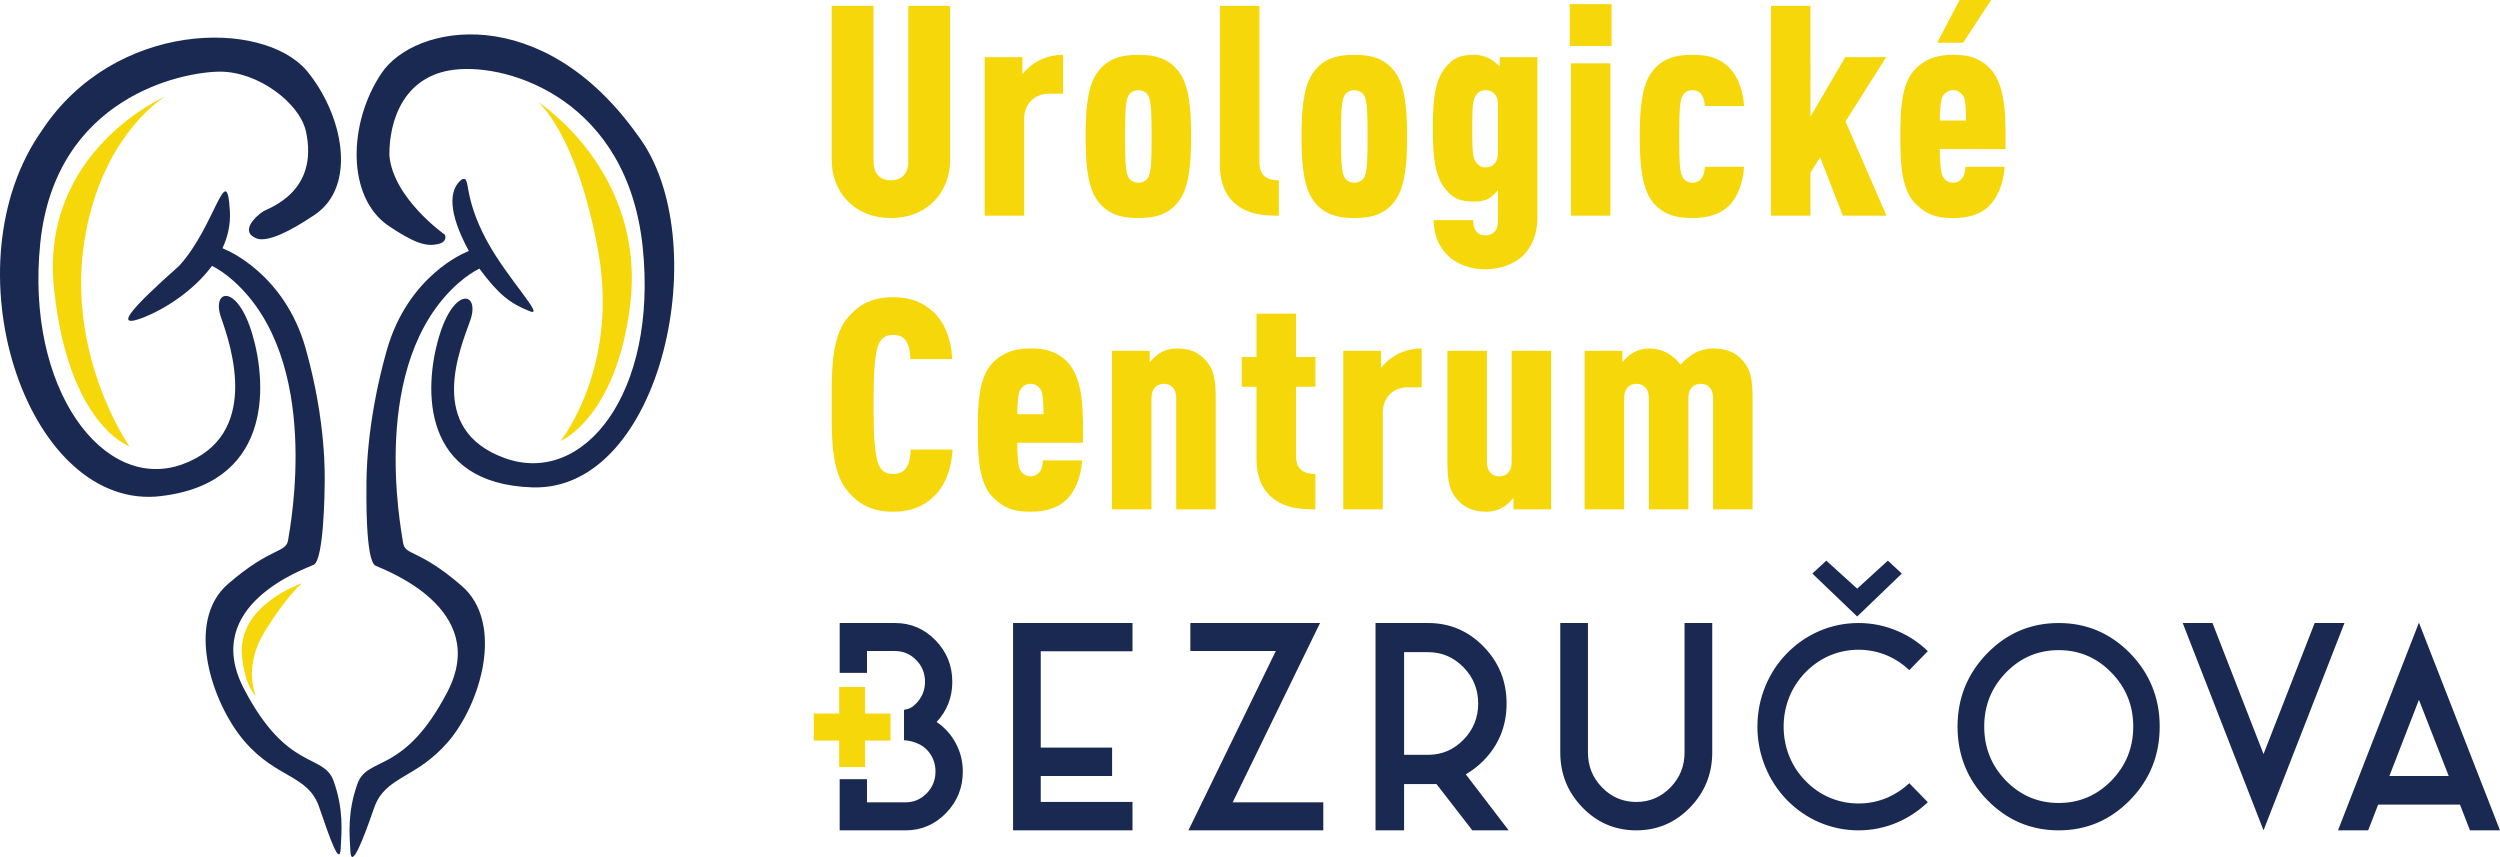 <?xml version="1.0" encoding="utf-8"?>
<!-- Generator: Adobe Illustrator 16.0.0, SVG Export Plug-In . SVG Version: 6.00 Build 0)  -->
<!DOCTYPE svg PUBLIC "-//W3C//DTD SVG 1.1//EN" "http://www.w3.org/Graphics/SVG/1.1/DTD/svg11.dtd">
<svg version="1.1" id="Layer_1" xmlns="http://www.w3.org/2000/svg" xmlns:xlink="http://www.w3.org/1999/xlink" x="0px" y="0px"
	 width="263.498px" height="90.324px" viewBox="0 0 263.498 90.324" enable-background="new 0 0 263.498 90.324"
	 xml:space="preserve">
<g>
	<polygon fill="#F6D709" points="91.18,80.851 91.18,78.055 93.86,78.055 93.86,75.207 91.18,75.207 91.18,72.412 88.45,72.412 
		88.45,75.207 85.772,75.207 85.772,78.055 88.45,78.055 88.45,80.851 	"/>
	<g>
		<path fill="#192952" d="M99.708,85.701c1.181-1.211,1.771-2.672,1.771-4.381c0-1.078-0.252-2.08-0.756-3.006
			c-0.486-0.908-1.154-1.647-2.005-2.218c1.103-1.185,1.653-2.596,1.653-4.233c0-1.711-0.59-3.17-1.771-4.381
			c-1.181-1.213-2.604-1.817-4.271-1.817h-5.827v5.252h2.878v-2.3h2.949c0.869,0,1.615,0.315,2.24,0.947
			c0.616,0.633,0.926,1.398,0.926,2.299c0,0.89-0.317,1.655-0.951,2.297c-0.387,0.391-0.678,0.561-1.262,0.656v3.207
			c0,0,1.431,0.017,2.395,0.985C98.292,79.65,98.6,80.42,98.6,81.32c0,0.89-0.308,1.655-0.924,2.297
			c-0.625,0.633-1.372,0.949-2.24,0.949h-4.057V82.13h-2.878v5.388h6.935C97.104,87.518,98.528,86.912,99.708,85.701
			 M106.776,87.518h12.589v-2.992h-9.671v-2.738h7.521v-2.992h-7.521V68.644h9.671v-2.979h-12.589V87.518z M125.259,87.518h14.216
			v-2.951h-9.553l9.208-18.901h-13.669v2.952h9.007L125.259,87.518z M154.248,77.967c-1.033,1.061-2.275,1.59-3.726,1.59h-2.532
			v-10.82h2.532c1.45,0,2.692,0.53,3.726,1.59c1.034,1.052,1.55,2.324,1.55,3.82S155.282,76.916,154.248,77.967 M159.014,87.518
			l-4.519-5.904c0.686-0.4,1.311-0.886,1.875-1.455c1.614-1.656,2.423-3.66,2.423-6.012c0-2.342-0.809-4.341-2.423-5.998
			c-1.615-1.656-3.564-2.483-5.849-2.483h-5.541v21.853h3.009v-4.876h3.419l3.776,4.876H159.014z M178.124,85.113
			c1.563-1.611,2.345-3.549,2.345-5.811V65.665h-2.918v13.638c0,1.443-0.495,2.672-1.484,3.688
			c-0.999,1.023-2.201,1.535-3.607,1.535c-1.407,0-2.609-0.512-3.608-1.535c-0.99-1.016-1.484-2.244-1.484-3.688V65.665h-2.917
			v13.638c0,2.262,0.78,4.199,2.344,5.811c1.563,1.604,3.452,2.404,5.666,2.404S176.56,86.717,178.124,85.113 M195.745,64.98
			l4.704-4.527l-1.471-1.362l-3.233,2.951l-3.252-2.951l-1.471,1.362L195.745,64.98z M188.605,79.744
			c-0.407-1.006-0.611-2.063-0.611-3.166c0-1.088,0.204-2.137,0.611-3.152c0.4-0.962,0.964-1.816,1.693-2.564
			s1.567-1.332,2.514-1.75c0.981-0.418,2.006-0.629,3.074-0.629s2.092,0.211,3.073,0.629c0.852,0.373,1.61,0.881,2.28,1.522
			l1.952-2.004c-0.929-0.899-1.983-1.603-3.165-2.11c-1.318-0.57-2.699-0.854-4.141-0.854c-1.442,0-2.827,0.284-4.155,0.854
			c-1.268,0.553-2.396,1.331-3.386,2.338c-0.981,1.006-1.741,2.163-2.279,3.473c-0.556,1.354-0.834,2.77-0.834,4.248
			c0,1.486,0.278,2.908,0.834,4.261c0.538,1.31,1.298,2.471,2.279,3.485c0.99,1.008,2.118,1.787,3.386,2.338
			c1.328,0.57,2.713,0.855,4.155,0.855c1.441,0,2.822-0.285,4.141-0.855c1.174-0.516,2.229-1.219,3.165-2.11l-1.952-2.003
			c-0.679,0.632-1.438,1.135-2.28,1.509c-0.981,0.419-2.005,0.628-3.073,0.628s-2.093-0.209-3.074-0.628
			c-0.946-0.409-1.784-0.993-2.514-1.75C189.569,81.568,189.005,80.715,188.605,79.744 M224.843,76.578
			c0,2.226-0.769,4.127-2.305,5.703c-1.537,1.567-3.388,2.352-5.549,2.352c-2.172,0-4.024-0.784-5.562-2.352
			c-1.528-1.576-2.292-3.478-2.292-5.703c0-2.217,0.764-4.114,2.292-5.69c1.537-1.577,3.39-2.364,5.562-2.364
			c2.161,0,4.012,0.787,5.549,2.364C224.075,72.464,224.843,74.361,224.843,76.578 M224.517,84.312
			c2.075-2.137,3.113-4.715,3.113-7.733c0-3.002-1.038-5.575-3.113-7.721c-2.092-2.129-4.602-3.192-7.527-3.192
			c-2.943,0-5.457,1.063-7.541,3.192c-2.084,2.146-3.126,4.719-3.126,7.721c0,3.019,1.042,5.597,3.126,7.733
			c2.084,2.138,4.598,3.206,7.541,3.206C219.916,87.518,222.425,86.449,224.517,84.312 M238.575,87.518l8.53-21.853h-3.139
			l-5.392,13.812l-5.38-13.812h-3.139L238.575,87.518z M258.092,81.787h-6.252l3.113-8.027L258.092,81.787z M263.498,87.518
			l-8.544-21.893l-8.531,21.893h3.178l1.055-2.712h8.622l1.056,2.712H263.498z"/>
		<path fill="#F6D709" d="M207.221,12.703h-2.764c0-1.118,0.093-2.237,0.311-2.578c0.248-0.342,0.56-0.621,1.087-0.621
			c0.528,0,0.838,0.279,1.087,0.621C207.16,10.466,207.221,11.585,207.221,12.703 M209.861,0h-3.322l-2.36,4.503h2.733L209.861,0z
			 M211.383,15.715c-0.031-2.671,0.217-6.553-1.646-8.51c-1.148-1.18-2.423-1.428-3.882-1.428c-1.397,0-2.732,0.279-3.914,1.428
			c-1.614,1.553-1.646,4.659-1.646,7.175c0,2.515,0.031,5.59,1.646,7.143c1.182,1.149,2.237,1.46,3.914,1.46
			c1.615,0,3.013-0.404,3.944-1.429c1.025-1.149,1.398-2.671,1.491-3.975h-4.131c0,0.248-0.094,0.807-0.218,1.025
			c-0.279,0.403-0.559,0.652-1.087,0.652c-0.527,0-0.87-0.28-1.087-0.652c-0.249-0.466-0.311-1.771-0.311-2.889H211.383z
			 M198.833,22.734l-4.317-9.938l4.286-6.771h-4.317l-3.665,6.274V0.621h-4.161v22.113h4.161V18.2l1.025-1.615l2.391,6.149H198.833z
			 M183.824,17.579h-4.132c-0.03,0.31-0.062,0.776-0.279,1.118c-0.187,0.31-0.528,0.559-1.024,0.559
			c-0.404,0-0.87-0.186-1.088-0.652c-0.31-0.684-0.31-2.33-0.31-4.224c0-1.895,0-3.541,0.31-4.224
			c0.218-0.466,0.684-0.652,1.088-0.652c0.496,0,0.807,0.217,0.993,0.528c0.218,0.341,0.28,0.776,0.311,1.149h4.132
			c-0.094-1.46-0.56-3.106-1.646-4.131s-2.299-1.273-3.789-1.273c-1.771,0-3.324,0.372-4.411,1.987
			c-1.056,1.584-1.148,4.38-1.148,6.616c0,2.236,0.093,5.031,1.148,6.615c1.087,1.615,2.641,1.988,4.411,1.988
			c1.615,0,2.95-0.404,3.852-1.305C183.202,20.716,183.73,19.132,183.824,17.579 M169.859,0.435h-4.409v4.41h4.409V0.435z
			 M169.735,6.677h-4.161v16.057h4.161V6.677z M157.88,16.119c0,0.497-0.124,0.87-0.341,1.118c-0.249,0.28-0.56,0.404-0.963,0.404
			c-0.528,0-0.809-0.249-1.087-0.652c-0.343-0.528-0.312-2.112-0.312-3.417c0-1.304-0.031-2.888,0.312-3.416
			c0.278-0.404,0.559-0.652,1.087-0.652c0.373,0,0.714,0.124,0.932,0.372c0.248,0.249,0.372,0.621,0.372,1.149V16.119z
			 M162.042,22.952V6.025h-3.976v0.994c-0.311-0.311-0.652-0.621-1.056-0.839c-0.466-0.248-1.056-0.403-1.584-0.403
			c-1.553,0-2.236,0.341-3.044,1.304c-1.087,1.305-1.367,3.137-1.367,6.429s0.28,5.156,1.367,6.46
			c0.808,0.963,1.491,1.274,3.044,1.274c0.621,0,1.087-0.094,1.459-0.311c0.342-0.217,0.653-0.497,0.994-0.901v3.261
			c0,0.466-0.093,0.839-0.311,1.087c-0.249,0.28-0.59,0.435-0.993,0.435c-0.467,0-0.777-0.155-0.994-0.435
			c-0.217-0.31-0.312-0.714-0.312-1.18h-4.161c0,1.305,0.403,2.702,1.521,3.758c0.994,0.963,2.454,1.429,3.945,1.429
			c1.46,0,3.012-0.528,3.943-1.429C161.421,26.058,162.042,24.753,162.042,22.952 M144.14,14.38c0,1.894,0,3.54-0.31,4.224
			c-0.219,0.466-0.685,0.652-1.087,0.652c-0.404,0-0.87-0.186-1.087-0.652c-0.312-0.684-0.312-2.33-0.312-4.224
			c0-1.895,0-3.541,0.312-4.224c0.217-0.466,0.683-0.652,1.087-0.652c0.402,0,0.868,0.186,1.087,0.652
			C144.14,10.839,144.14,12.485,144.14,14.38 M148.302,14.38c0-2.236-0.093-5.032-1.149-6.616c-1.087-1.615-2.64-1.987-4.409-1.987
			c-1.771,0-3.324,0.372-4.411,1.987c-1.057,1.584-1.149,4.38-1.149,6.616c0,2.236,0.093,5.031,1.149,6.615
			c1.087,1.615,2.64,1.988,4.411,1.988c1.77,0,3.322-0.373,4.409-1.988C148.209,19.411,148.302,16.616,148.302,14.38
			 M134.792,22.734v-3.727c-1.398,0-2.05-0.621-2.05-1.925V0.621h-4.162v16.74c0,2.174,0.746,3.51,1.926,4.348
			C131.717,22.579,133.084,22.734,134.792,22.734 M121.378,14.38c0,1.894,0,3.54-0.311,4.224c-0.218,0.466-0.684,0.652-1.087,0.652
			s-0.87-0.186-1.088-0.652c-0.31-0.684-0.31-2.33-0.31-4.224c0-1.895,0-3.541,0.31-4.224c0.218-0.466,0.685-0.652,1.088-0.652
			s0.869,0.186,1.087,0.652C121.378,10.839,121.378,12.485,121.378,14.38 M125.541,14.38c0-2.236-0.093-5.032-1.149-6.616
			c-1.087-1.615-2.64-1.987-4.41-1.987s-3.323,0.372-4.411,1.987c-1.056,1.584-1.148,4.38-1.148,6.616
			c0,2.236,0.093,5.031,1.148,6.615c1.088,1.615,2.641,1.988,4.411,1.988s3.323-0.373,4.41-1.988
			C125.448,19.411,125.541,16.616,125.541,14.38 M112.046,9.876V5.777c-0.901,0-1.74,0.217-2.454,0.559
			c-0.745,0.372-1.367,0.9-1.832,1.491V6.025h-3.977v16.709h4.162V12.547c0-1.677,1.181-2.671,2.578-2.671H112.046z M100.144,16.802
			V0.621h-4.409V17.02c0,1.428-0.84,1.987-1.832,1.987c-0.994,0-1.834-0.559-1.834-1.987V0.621h-4.41v16.181
			c0,1.771,0.591,3.261,1.646,4.348c1.18,1.212,2.732,1.833,4.598,1.833c1.862,0,3.416-0.621,4.596-1.833
			C99.554,20.063,100.144,18.573,100.144,16.802"/>
		<path fill="#F6D709" d="M184.721,53.685V41.914c0-2.08-0.279-2.981-0.931-3.789c-0.809-0.962-1.708-1.397-3.355-1.397
			c-0.402,0-1.18,0.155-1.646,0.404c-0.621,0.31-1.211,0.807-1.678,1.304c-0.744-1.056-1.925-1.708-3.322-1.708
			c-0.528,0-1.118,0.155-1.584,0.404c-0.466,0.248-0.87,0.652-1.211,1.055v-1.211h-3.977v16.709h4.162V41.977
			c0-1.025,0.56-1.522,1.305-1.522s1.305,0.497,1.305,1.522v11.708h4.162V41.977c0-1.025,0.559-1.522,1.304-1.522
			c0.746,0,1.305,0.497,1.305,1.522v11.708H184.721z M163.492,53.685V36.976h-4.162v11.709c0,1.025-0.56,1.522-1.306,1.522
			c-0.744,0-1.304-0.497-1.304-1.522V36.976h-4.162v11.771c0,2.082,0.28,2.982,0.933,3.789c0.807,0.964,1.708,1.398,3.229,1.398
			c0.528,0,1.118-0.154,1.584-0.404c0.466-0.248,0.87-0.651,1.211-1.056v1.211H163.492z M149.844,40.827v-4.099
			c-0.9,0-1.739,0.217-2.453,0.559c-0.746,0.372-1.367,0.9-1.833,1.491v-1.802h-3.975v16.709h4.161V43.498
			c0-1.677,1.181-2.671,2.578-2.671H149.844z M138.645,53.685v-3.727c-1.397,0-2.05-0.621-2.05-1.925v-7.269h2.05v-3.137h-2.05
			v-4.565h-4.162v4.565h-1.553v3.137h1.553v7.547c0,2.175,0.746,3.511,1.926,4.349C135.57,53.529,136.937,53.685,138.645,53.685
			 M128.135,53.685V41.914c0-2.08-0.279-2.981-0.931-3.789c-0.809-0.962-1.709-1.397-3.23-1.397c-0.528,0-1.119,0.155-1.584,0.404
			c-0.466,0.248-0.87,0.652-1.212,1.055v-1.211h-3.975v16.709h4.162V41.977c0-1.025,0.559-1.522,1.304-1.522
			s1.305,0.497,1.305,1.522v11.708H128.135z M109.989,43.654h-2.765c0-1.118,0.093-2.236,0.312-2.578
			c0.248-0.342,0.559-0.621,1.086-0.621c0.529,0,0.839,0.279,1.088,0.621C109.926,41.418,109.989,42.536,109.989,43.654
			 M114.15,46.666c-0.03-2.671,0.219-6.553-1.646-8.51c-1.149-1.18-2.422-1.428-3.883-1.428c-1.397,0-2.732,0.279-3.912,1.428
			c-1.615,1.553-1.646,4.659-1.646,7.175c0,2.516,0.031,5.59,1.646,7.143c1.18,1.149,2.236,1.46,3.912,1.46
			c1.615,0,3.013-0.404,3.944-1.429c1.025-1.149,1.398-2.671,1.491-3.976h-4.131c0,0.248-0.093,0.808-0.217,1.025
			c-0.28,0.403-0.559,0.652-1.088,0.652c-0.527,0-0.869-0.28-1.086-0.652c-0.25-0.466-0.312-1.771-0.312-2.889H114.15z
			 M100.395,47.381h-4.41c-0.031,0.621-0.094,1.242-0.342,1.708c-0.249,0.528-0.715,0.869-1.521,0.869
			c-0.809,0-1.211-0.372-1.461-0.869c-0.527-1.024-0.59-3.789-0.59-6.46s0.063-5.435,0.59-6.46c0.25-0.497,0.652-0.87,1.461-0.87
			c0.807,0,1.242,0.311,1.49,0.839c0.248,0.465,0.311,1.087,0.342,1.708h4.41c-0.094-2.112-0.808-3.851-1.957-4.938
			c-1.117-1.056-2.453-1.584-4.285-1.584c-2.485,0-3.789,0.993-4.814,2.205c-1.77,2.112-1.646,6.149-1.646,9.131
			c0,2.981-0.123,6.958,1.646,9.069c1.025,1.211,2.329,2.205,4.814,2.205c1.832,0,3.168-0.527,4.285-1.584
			C99.556,51.263,100.301,49.492,100.395,47.381"/>
		<path fill="#192952" d="M40.208,7.717c3.523-5.244,16.971-7.616,27.01,6.553c8.222,10.816,2.672,37.562-11.127,37.099
			c-11.687-0.393-11.442-10.339-9.84-15.806c1.602-5.467,4.379-4.798,3.311-1.785c-1.068,3.012-4.7,11.491,3.631,14.504
			c8.331,3.012,16.148-6.844,14.546-22.24C66.135,10.645,53.801,6.656,47.913,7.343c-5.404,0.629-6.902,5.418-6.873,9.021
			c0.371,4.525,5.852,8.376,5.852,8.376s0.371,0.768-0.805,1.003c-1.174,0.236-2.369-0.085-5.103-1.92
			C36.499,20.81,36.682,12.961,40.208,7.717 M36.933,89.754c-0.107-1.871-0.32-4.182,0.747-7.152
			c1.066-2.971,4.882-0.865,9.471-9.668c4.589-8.801-6.611-12.86-7.572-13.312c-1.082-0.509-0.955-7.786-0.955-8.336
			s-0.103-6.435,2.139-14.357c2.24-7.921,8.32-10.325,8.32-10.325s0.19-0.089,0.332-0.156c-2.211-4.069-2.125-6.48-0.74-7.537
			c1.007-0.453,0.01,1.605,2.64,6.467c2.167,4.006,6.175,8.074,4.536,7.431c-2.098-0.824-3.34-1.811-5.324-4.5
			c-0.648,0.332-1.4,0.806-2.281,1.592c-9.406,8.403-5.976,25.854-5.763,27.284c0.214,1.431,1.571,0.584,6.161,4.545
			c4.589,3.961,1.998,12.498-1.417,16.46c-3.415,3.96-6.63,3.575-7.804,6.985C38.249,88.588,37.04,91.623,36.933,89.754
			 M35.161,82.314c1.065,2.97,0.852,5.281,0.745,7.15c-0.106,1.87-1.104-1.004-2.274-4.414c-1.172-3.41-4.461-2.963-7.869-6.924
			c-3.406-3.961-6.309-12.617-1.73-16.578c4.579-3.961,6.124-3.22,6.338-4.65c0.213-1.43,3.637-18.882-5.752-27.285
			c-0.878-0.786-1.628-1.259-2.275-1.591c-1.98,2.688-5.08,4.597-7.172,5.42c-3.375,1.328-1.319-0.956,3.705-5.419
			c3.781-4.113,5.024-11.476,5.354-5.764c0.081,1.402-0.228,2.707-0.779,3.902c0.142,0.067,0.332,0.156,0.332,0.156
			s6.19,2.469,8.427,10.39c2.236,7.922,2.01,13.741,2.01,14.291c0,0.551-0.073,8.02-1.154,8.529
			c-0.96,0.451-11.943,4.246-7.365,13.048C30.279,81.377,34.096,79.344,35.161,82.314 M4.441,13.715
			c7.638-11.549,23.157-11.72,27.858-6.301c3.906,4.702,5.354,12.209,0.877,15.221c-2.727,1.835-4.805,2.786-5.977,2.55
			c-2.152-0.717-0.111-2.472,0.479-2.869c0.59-0.396,6.017-2.022,4.551-8.548c-0.746-3.012-5.079-6.216-9.021-6.216
			c-3.943,0-17.363,2.647-18.961,18.044c-1.6,15.396,6.661,26.353,14.975,23.341c8.313-3.013,5.15-12.436,4.085-15.447
			c-1.066-3.012,1.704-3.682,3.304,1.785c1.598,5.467,2.045,15.982-10.232,17.07C2.629,53.238-5.578,27.884,4.441,13.715"/>
	</g>
	<path fill="#F6D709" d="M17.436,10.161c0,0-13.234,5.713-11.748,20.192c1.486,14.48,7.951,16.685,7.951,16.685
		s-7.018-9.982-4.572-22.646C11.106,13.826,17.436,10.161,17.436,10.161"/>
	<path fill="#F6D709" d="M56.645,10.7c0,0,11.568,7.342,9.754,21.616c-1.493,11.745-7.311,14.166-7.311,14.166
		s6.203-7.755,3.951-20.059C60.734,13.831,56.645,10.7,56.645,10.7"/>
	<path fill="#F6D709" d="M31.823,61.479c0,0-6.869,2.282-6.312,7.698c0.347,3.36,1.448,4.135,1.448,4.135s-1.383-2.973,0.941-6.749
		C30.225,62.785,31.823,61.479,31.823,61.479"/>
</g>
</svg>
